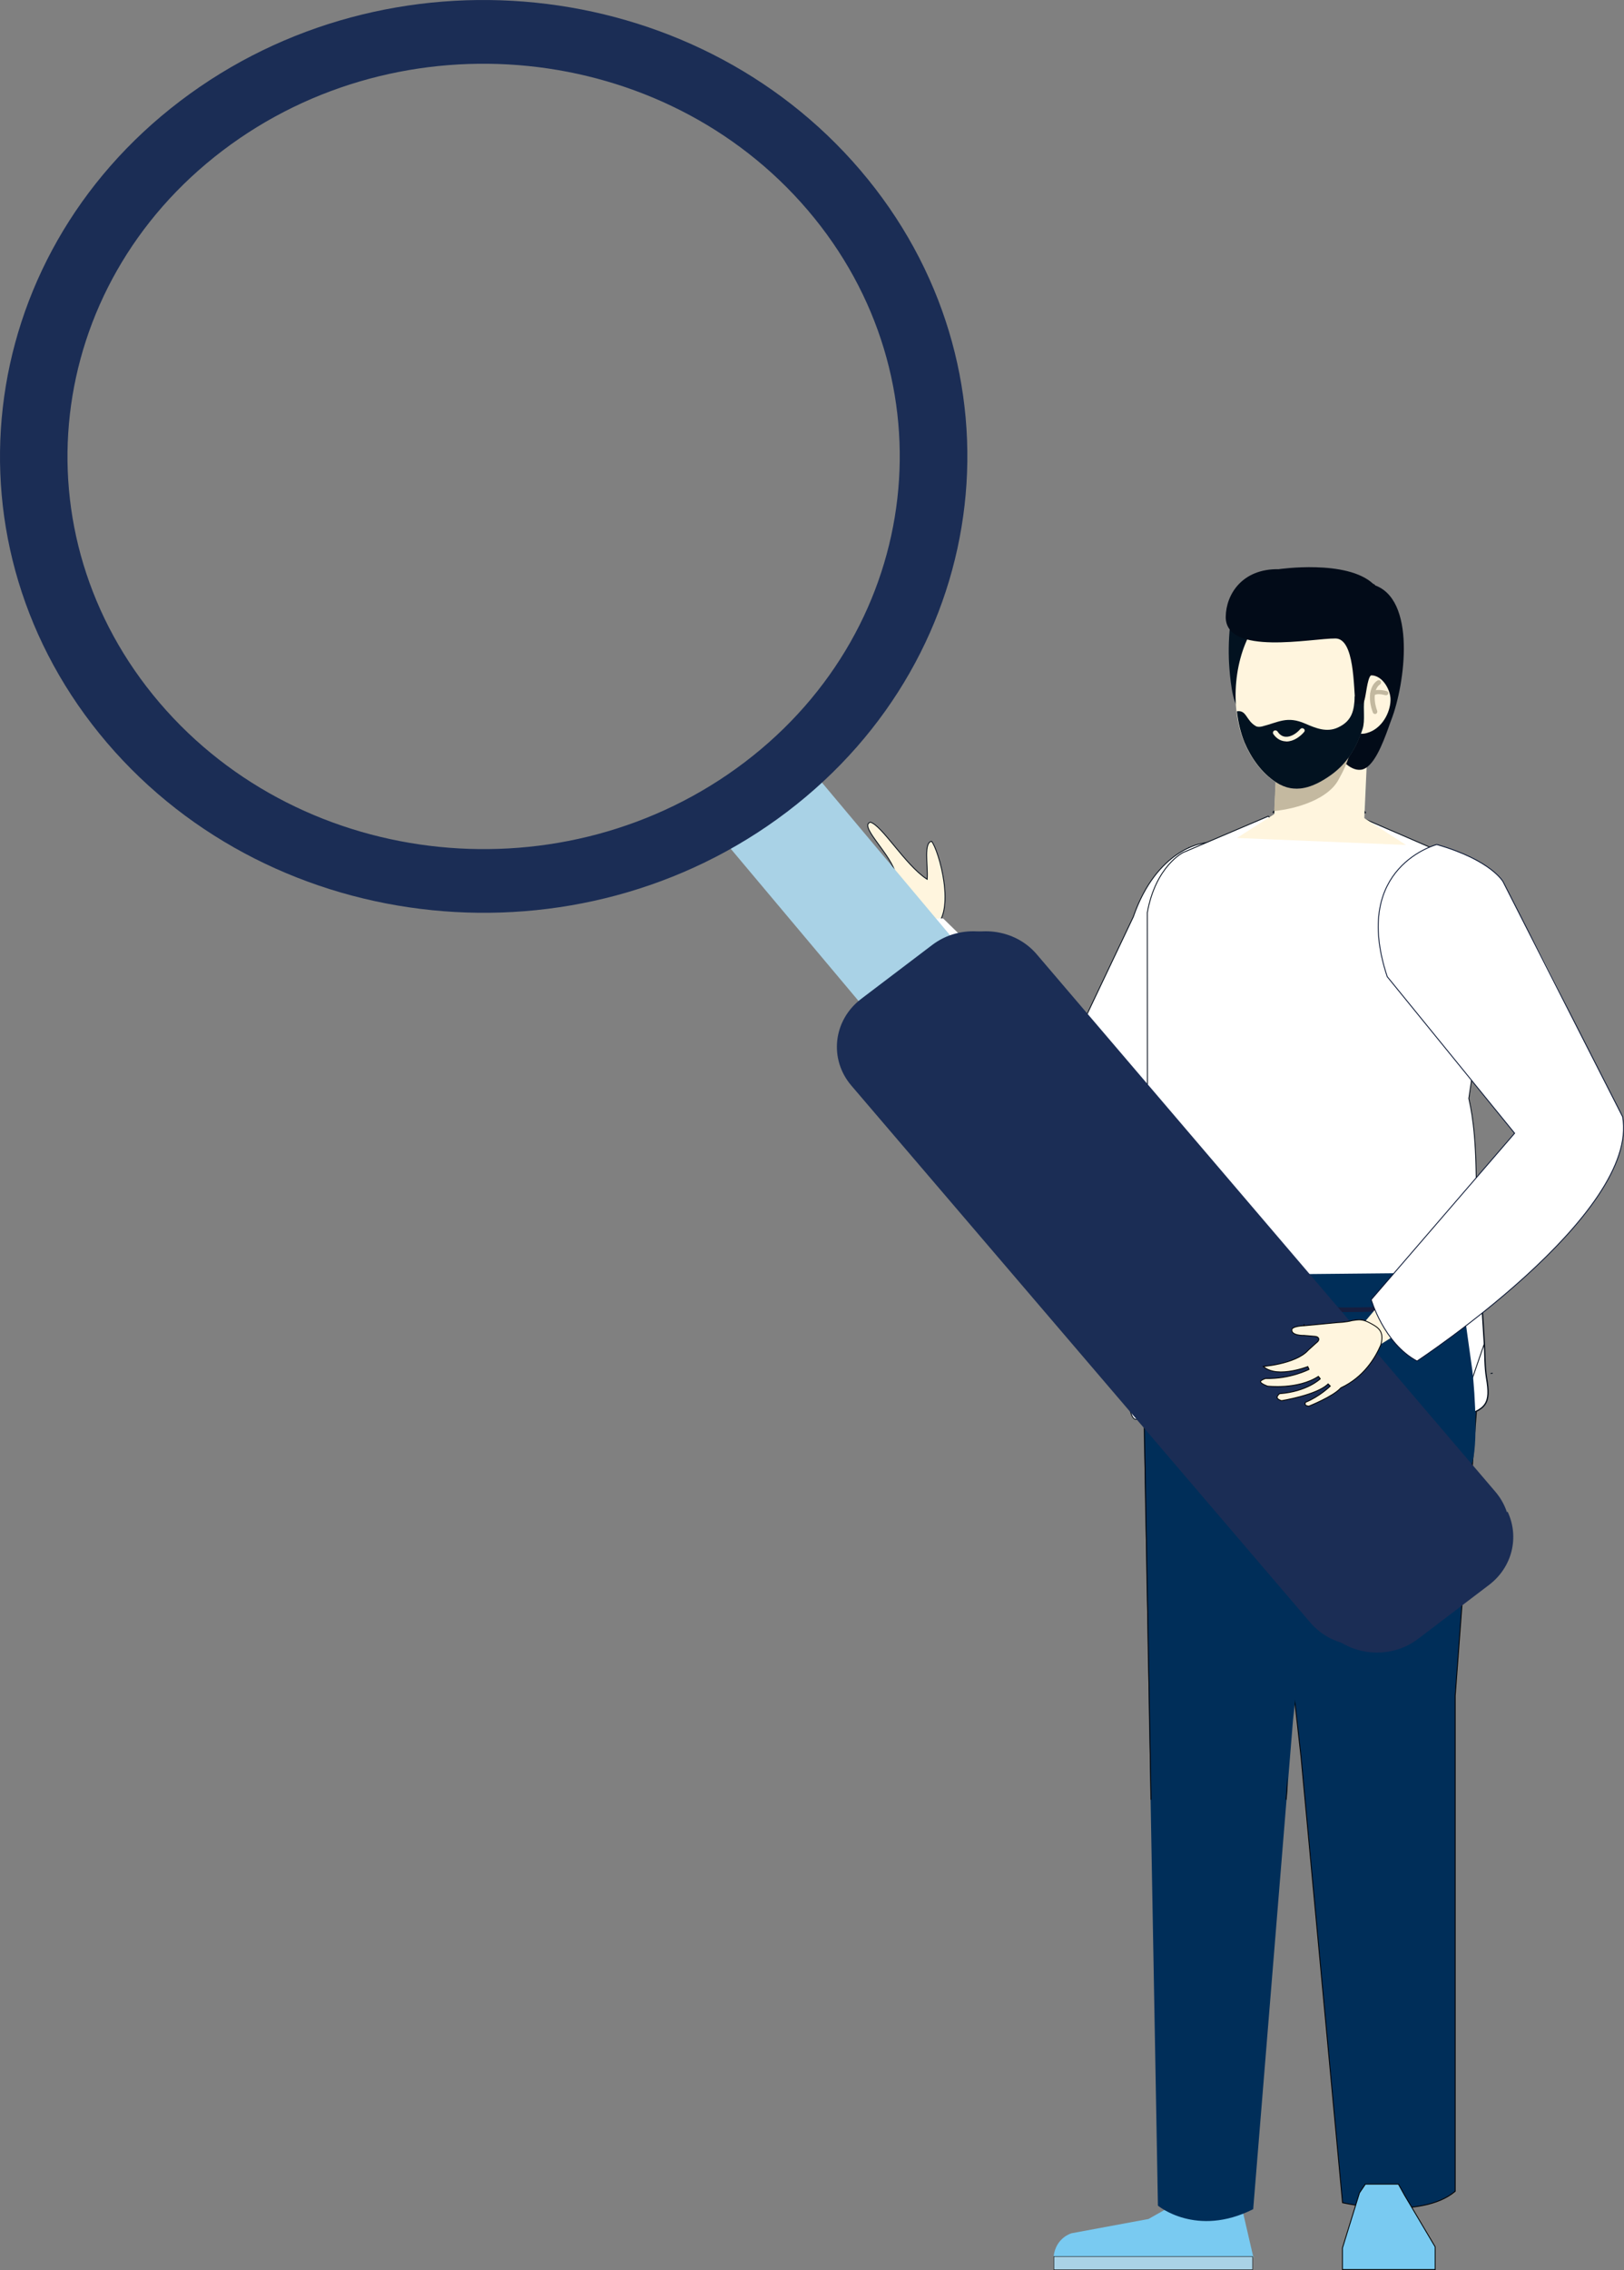 <svg width="3784" height="5287" viewBox="0 0 3784 5287" fill="none" xmlns="http://www.w3.org/2000/svg">
<rect x="0" y="0" width="3784" height="5287" fill="#808080" stroke="none"/>
<path d="M2449.89 2671.45L2449.86 2671.44L2449.83 2671.42C2439.65 2666.71 2435.3 2655.72 2435.02 2640.88C2434.73 2626.06 2438.51 2607.74 2444.24 2588.94C2455.69 2551.37 2474.79 2512.25 2484.01 2496.25L2484.01 2496.25C2551.75 2378.35 2602.27 2274.65 2642.84 2191.4C2649.76 2177.19 2656.39 2163.59 2662.76 2150.6C2684.64 2106.05 2703.53 2068.89 2720.87 2040.34C2738.24 2011.75 2753.99 1991.93 2769.56 1981.9L2769.72 1981.8L2769.83 1981.65C2770.02 1981.4 2770.4 1981.04 2771.03 1980.6C2771.65 1980.17 2772.46 1979.69 2773.46 1979.18C2775.47 1978.15 2778.16 1977 2781.45 1975.81C2788.03 1973.44 2796.91 1970.91 2807.23 1968.8C2827.86 1964.59 2854.1 1962.09 2878.89 1965.82C2903.68 1969.56 2926.9 1979.51 2941.67 2000.08C2956.44 2020.66 2962.92 2052.06 2953.79 2099.04L2953.79 2099.06L2953.78 2099.09C2953.23 2103 2951.56 2108.48 2948.84 2115.37C2946.13 2122.24 2942.4 2130.47 2937.79 2139.87C2928.56 2158.66 2915.8 2182.1 2900.53 2208.69C2870 2261.86 2829.49 2327.61 2787.32 2394.04C2703.15 2526.61 2612.4 2661.81 2581.21 2704.94C2581.16 2704.96 2581.1 2704.98 2581.03 2705C2580.7 2705.09 2580.19 2705.22 2579.51 2705.38C2578.16 2705.68 2576.1 2706.08 2573.36 2706.4C2567.88 2707.04 2559.63 2707.4 2548.64 2706.26C2526.66 2703.97 2493.68 2695.65 2449.89 2671.45Z" fill="white" stroke="black" stroke-width="2"/>
<path d="M2689.28 2564.63L2689.27 2564.75C2685.45 2622.49 2679.54 2673.62 2673.59 2724.66L2673.3 2727.11C2667.45 2777.35 2661.59 2827.6 2657.67 2884.21C2657.67 2884.22 2657.67 2884.22 2657.67 2884.22L2654.04 2883.97C2653.26 2896.2 2651.83 2913.58 2650.12 2934.39C2642.32 3029.41 2628.67 3195.71 2643.87 3266.7L2647.42 3265.95C2649.81 3277.1 2652.41 3283.89 2655.03 3287.59C2656.31 3289.39 2657.43 3290.23 2658.34 3290.61C2659.18 3290.96 2660.13 3291.03 2661.36 3290.68C2664.12 3289.89 2667.72 3287.17 2672.31 3282.22C2676.78 3277.4 2681.72 3270.98 2687.23 3263.6C2688.55 3261.83 2689.9 3260.02 2691.28 3258.16C2701.34 3244.59 2713.04 3228.81 2726.44 3215.2C2741.67 3199.74 2759.47 3186.65 2780.16 3182.77L2780.17 3182.76C2788.76 3181.18 2797.2 3179.22 2805.68 3177.25L2807.39 3176.86C2816.42 3174.76 2825.51 3172.68 2834.72 3171.13M2689.28 2564.63L2835.33 3174.7L2689.28 2564.63ZM2689.28 2564.63V2564.51L2688.92 2114.72L2689.28 2564.63ZM2834.72 3171.13L2835.33 3174.7L2834.72 3171.13ZM2834.72 3171.13L2835.33 3174.7L2834.72 3171.13ZM2834.72 3171.13C2871.05 3164.93 2901.14 3177.68 2929.6 3194.09C2936.72 3198.2 2943.78 3202.55 2950.8 3206.91L2952.32 3207.85C2958.85 3211.91 2965.35 3215.94 2971.95 3219.82C2986.14 3228.17 3000.57 3235.67 3015.91 3240.68M2835.33 3174.7C2879.78 3167.11 2914.75 3188.81 2950.41 3210.94C2970.99 3223.71 2991.8 3236.62 3014.8 3244.13M3015.91 3240.68L3014.8 3244.13L3015.91 3240.68ZM3015.91 3240.68C3037.2 3247.52 3058.71 3255.47 3080.23 3263.42C3090 3267.03 3099.77 3270.65 3109.53 3274.16C3140.87 3285.43 3172.18 3295.7 3203.32 3301.8L3203.33 3301.8C3269.68 3314.97 3346.36 3300.81 3412.11 3285.07M3015.91 3240.68C3015.92 3240.68 3015.92 3240.69 3015.93 3240.69L3014.8 3244.13M3014.8 3244.13L3412.11 3285.07L3014.8 3244.13ZM3412.11 3285.07L3412.97 3288.6L3412.12 3285.07C3412.12 3285.07 3412.12 3285.07 3412.11 3285.07ZM2769.57 1973.48L2770.99 1976.82L2771.1 1976.77L2771.15 1976.75L2771.17 1976.74C2771.17 1976.74 2771.16 1976.74 2769.57 1973.48ZM3439.6 2005.93L3440.94 2002.55C3439.61 2005.93 3439.61 2005.93 3439.6 2005.93ZM3181.7 1892.73L3179.73 1889.69L3178.29 1893.01L3180.06 1893.78C3180.61 1893.43 3181.16 1893.08 3181.7 1892.73ZM3474.42 3198.93L3478 3198.3L3474.41 3198.89C3474.42 3198.9 3474.42 3198.9 3474.42 3198.91C3474.42 3198.91 3474.42 3198.92 3474.42 3198.93ZM2967.23 1892.74C2967.4 1892.87 2967.59 1893 2967.79 1893.15L2969.72 1892.33L2968.29 1889C2966.03 1891.84 2966.03 1891.84 2966.03 1891.84L2966.04 1891.85L2966.06 1891.86L2966.13 1891.91C2966.18 1891.95 2966.26 1892.01 2966.36 1892.09C2966.56 1892.24 2966.85 1892.46 2967.23 1892.74Z" fill="white"/>
<path d="M2689.28 2564.63L2689.27 2564.75C2685.45 2622.49 2679.54 2673.62 2673.59 2724.66L2673.3 2727.11C2667.45 2777.35 2661.59 2827.6 2657.67 2884.21C2657.67 2884.22 2657.67 2884.22 2657.67 2884.22L2654.04 2883.97C2653.26 2896.2 2651.83 2913.58 2650.12 2934.39C2642.32 3029.41 2628.67 3195.71 2643.87 3266.7L2647.42 3265.95C2649.81 3277.1 2652.41 3283.89 2655.03 3287.59C2656.31 3289.39 2657.43 3290.23 2658.34 3290.61C2659.18 3290.96 2660.13 3291.03 2661.36 3290.68C2664.12 3289.89 2667.72 3287.17 2672.31 3282.22C2676.78 3277.4 2681.72 3270.98 2687.23 3263.6C2688.55 3261.83 2689.9 3260.02 2691.28 3258.16C2701.34 3244.59 2713.04 3228.81 2726.44 3215.2C2741.67 3199.74 2759.47 3186.65 2780.16 3182.77L2780.17 3182.76C2788.76 3181.18 2797.2 3179.22 2805.68 3177.25L2807.39 3176.86C2816.42 3174.76 2825.51 3172.68 2834.72 3171.13M2689.28 2564.63L2835.33 3174.7M2689.28 2564.63V2564.51L2688.92 2114.72L2689.28 2564.63ZM2834.72 3171.13L2835.33 3174.7M2834.72 3171.13C2871.05 3164.93 2901.14 3177.68 2929.6 3194.09C2936.72 3198.2 2943.78 3202.55 2950.8 3206.91L2952.32 3207.85C2958.85 3211.91 2965.35 3215.94 2971.95 3219.82C2986.14 3228.17 3000.57 3235.67 3015.91 3240.68M2835.33 3174.7C2879.78 3167.11 2914.75 3188.81 2950.41 3210.94C2970.99 3223.71 2991.8 3236.62 3014.8 3244.13M3015.91 3240.68L3014.8 3244.13M3015.91 3240.68C3037.2 3247.52 3058.71 3255.47 3080.23 3263.42C3090 3267.03 3099.77 3270.65 3109.53 3274.16C3140.87 3285.43 3172.18 3295.7 3203.32 3301.8L3203.33 3301.8C3269.68 3314.97 3346.36 3300.81 3412.11 3285.07M3015.91 3240.68C3015.92 3240.68 3015.92 3240.69 3015.93 3240.69L3014.8 3244.13M3014.8 3244.13L3412.11 3285.07M3412.11 3285.07L3412.97 3288.6L3412.12 3285.07C3412.12 3285.07 3412.12 3285.07 3412.11 3285.07ZM2769.57 1973.48L2770.99 1976.82L2771.1 1976.77L2771.15 1976.75L2771.17 1976.74C2771.17 1976.74 2771.16 1976.74 2769.57 1973.48ZM3439.6 2005.93L3440.94 2002.55C3439.61 2005.93 3439.61 2005.93 3439.6 2005.93ZM3181.7 1892.73L3179.73 1889.69L3178.29 1893.01L3180.06 1893.78C3180.61 1893.43 3181.16 1893.08 3181.7 1892.73ZM3474.42 3198.93L3478 3198.3L3474.41 3198.89C3474.42 3198.9 3474.42 3198.9 3474.42 3198.91C3474.42 3198.91 3474.42 3198.92 3474.42 3198.93ZM2967.23 1892.74C2967.4 1892.87 2967.59 1893 2967.79 1893.15L2969.72 1892.33L2968.29 1889C2966.03 1891.84 2966.03 1891.84 2966.03 1891.84L2966.04 1891.85L2966.06 1891.86L2966.13 1891.91C2966.18 1891.95 2966.26 1892.01 2966.36 1892.09C2966.56 1892.24 2966.85 1892.46 2967.23 1892.74Z" stroke="#020B18" stroke-width="2"/>
<path d="M3170.06 5131.5L3146.55 4899.5H3291.46L3272.65 5131.17L3170.06 5131.5Z" fill="#FFF5DE" stroke="black"/>
<path d="M3128.79 5130.48C3128.55 5130.43 3128.33 5130.38 3128.15 5130.34L3031.48 4092.2L3031.48 4092.19L3031.47 4092.18L2939.81 3275.71L2938.01 3143.1C2938.18 3143.05 2938.38 3142.99 2938.61 3142.92C2939.47 3142.66 2940.76 3142.28 2942.44 3141.79C2945.81 3140.81 2950.75 3139.42 2957.06 3137.74C2969.67 3134.39 2987.75 3129.93 3009.58 3125.49C3053.25 3116.6 3111.94 3107.77 3172.01 3108C3232.1 3108.24 3293.49 3117.54 3342.66 3144.83C3391.74 3172.07 3428.7 3217.27 3439.99 3289.5L3390.73 3949.59L3390.72 3949.62V3949.66V5103.69C3370.74 5120.73 3344.43 5130.96 3316.11 5136.69C3287.63 5142.46 3257.17 5143.66 3229.21 5142.7C3201.25 5141.74 3175.8 5138.61 3157.34 5135.72C3148.12 5134.27 3140.64 5132.89 3135.47 5131.87C3132.88 5131.36 3130.88 5130.93 3129.52 5130.64C3129.25 5130.58 3129.01 5130.53 3128.79 5130.48Z" fill="#002E59" stroke="black" stroke-width="2"/>
<path d="M2640.56 2135.67L2640.65 2135.49L2640.71 2135.3C2668.26 2055.92 2708.84 2013.18 2742.28 1990.27C2759.03 1978.8 2774.04 1972.26 2784.82 1968.6C2790.21 1966.77 2794.54 1965.66 2797.5 1965.01C2798.98 1964.68 2800.11 1964.47 2800.86 1964.35C2801.24 1964.28 2801.52 1964.24 2801.7 1964.21C2801.79 1964.2 2801.86 1964.19 2801.9 1964.19L2801.94 1964.18H2801.94L2802.08 1964.16L2802.23 1964.13C2865.47 1951.13 2906.44 1957.08 2932.57 1972.52C2958.58 1987.89 2970.6 2013.1 2974.97 2040.43C2979.35 2067.82 2975.95 2096.97 2971.38 2119.42C2969.11 2130.61 2966.55 2140.08 2964.57 2146.74C2963.58 2150.06 2962.73 2152.69 2962.14 2154.47C2961.84 2155.37 2961.6 2156.05 2961.44 2156.51C2961.41 2156.6 2961.38 2156.69 2961.35 2156.77L2590.96 2704.1C2548.75 2719.61 2515.2 2712.35 2492.12 2701.26C2480.45 2695.65 2471.44 2689.04 2465.35 2683.84C2462.31 2681.23 2460 2679 2458.47 2677.42C2457.74 2676.67 2457.19 2676.07 2456.81 2675.65C2447.66 2629.92 2456.44 2573.03 2467.74 2527.11C2473.41 2504.06 2479.68 2483.91 2484.53 2469.53C2486.95 2462.34 2489.02 2456.59 2490.48 2452.65C2491.21 2450.67 2491.79 2449.15 2492.19 2448.13C2492.38 2447.62 2492.54 2447.23 2492.64 2446.97L2492.75 2446.7L2640.56 2135.67Z" fill="white" stroke="#020B18" stroke-width="2"/>
<path d="M3459.02 3128.06C3459.62 3137.12 3459.91 3146.37 3460.19 3155.67C3460.75 3174.14 3461.32 3192.81 3464.46 3210.57C3473.9 3267.4 3465.92 3284.86 3399.47 3300.95L3459.02 3128.06ZM3459.02 3128.06C3454.18 3048.17 3449.21 2968.4 3444.13 2888.75L3459.02 3128.06ZM2673.62 2576.23L2673.62 2576.2L2673.62 2576.17L2673.25 2125.71C2683.03 2071.16 2704 2036.09 2722.48 2014.66C2731.73 2003.94 2740.36 1996.63 2746.67 1992C2749.83 1989.69 2752.4 1988.05 2754.18 1986.99C2755.07 1986.46 2755.76 1986.08 2756.23 1985.82C2756.46 1985.7 2756.64 1985.61 2756.76 1985.55C2756.81 1985.52 2756.86 1985.5 2756.89 1985.48L2756.9 1985.47L2954.94 1901.15C2955.11 1901.28 2955.32 1901.44 2955.58 1901.64C2956.32 1902.18 2957.41 1902.96 2958.83 1903.93C2961.68 1905.87 2965.88 1908.55 2971.28 1911.53C2982.07 1917.48 2997.67 1924.63 3016.92 1929.43C3055.36 1939 3108.3 1939.18 3166.48 1901.81L3427.03 2014.58L3427.05 2014.59L3427.06 2014.59L3427.06 2014.6L3427.07 2014.6L3427.11 2014.61C3427.15 2014.63 3427.2 2014.65 3427.27 2014.68C3427.42 2014.74 3427.63 2014.83 3427.91 2014.95C3428.47 2015.2 3429.3 2015.57 3430.34 2016.07C3432.44 2017.08 3435.41 2018.62 3438.92 2020.73C3445.95 2024.95 3455.12 2031.46 3463.69 2040.62C3480.79 2058.91 3495.53 2087.77 3486 2130.19L3485.99 2130.23L3485.98 2130.26L3422.45 2558.22L3422.42 2558.41L3422.46 2558.59C3434.42 2610.36 3437.96 2666.51 3439.32 2722.94C3439.79 2742.42 3440 2761.95 3440.21 2781.34C3440.6 2818.06 3440.99 2854.29 3443.13 2888.81L3443.13 2888.81C3448.22 2968.47 3453.18 3048.23 3458.02 3128.12L3458.02 3128.12C3458.63 3137.17 3458.91 3146.38 3459.19 3155.67C3459.33 3160.26 3459.47 3164.87 3459.65 3169.48C3460.2 3183.4 3461.11 3197.32 3463.48 3210.74C3468.2 3239.18 3468.47 3257.37 3459.6 3270.48C3450.71 3283.6 3432.48 3291.93 3399.24 3299.98C3333.52 3315.73 3256.38 3330.05 3189.45 3316.75L3189.45 3316.75C3158.12 3310.6 3126.69 3300.26 3095.34 3288.97C3085.54 3285.44 3075.75 3281.81 3065.97 3278.19C3044.49 3270.24 3023.09 3262.32 3001.87 3255.49C2986.26 3250.39 2971.65 3242.77 2957.39 3234.37C2950.78 3230.48 2944.25 3226.42 2937.74 3222.37L2936.21 3221.42C2929.19 3217.06 2922.17 3212.72 2915.1 3208.63C2886.81 3192.29 2857.42 3179.91 2822.03 3185.96C2812.92 3187.51 2803.91 3189.57 2794.88 3191.66L2793.15 3192.06C2784.69 3194.03 2776.2 3196 2767.56 3197.6L2767.56 3197.6C2747.66 3201.34 2730.32 3214 2715.26 3229.33C2702.01 3242.81 2690.43 3258.44 2680.36 3272.04C2678.98 3273.9 2677.63 3275.73 2676.31 3277.5C2670.8 3284.89 2665.79 3291.41 2661.22 3296.36C2656.61 3301.34 2652.58 3304.56 2649.07 3305.56C2647.35 3306.05 2645.78 3306.01 2644.31 3305.39C2642.82 3304.77 2641.33 3303.52 2639.87 3301.46C2636.93 3297.31 2634.24 3290.06 2631.84 3278.83L2630.87 3279.04L2631.84 3278.83C2622.62 3235.68 2624.06 3157.07 2628.37 3080.61C2631.13 3031.63 2635.06 2983.67 2638.11 2946.54C2639.81 2925.71 2641.24 2908.28 2642.03 2896C2645.96 2839.27 2651.82 2788.91 2657.67 2738.64L2657.95 2736.17C2663.9 2685.07 2669.8 2633.95 2673.62 2576.23Z" fill="white" stroke="#020B18" stroke-width="2"/>
<path d="M3189 1682.56L2979.19 1674L2968 1921.1L3177.81 1930L3189 1682.56Z" fill="#FFF5DE"/>
<path d="M2882 1951.71L2974.07 1893L3172.33 1901.14L3276 1968L2882 1951.71Z" fill="#FFF5DE"/>
<path d="M2473.98 2687.99C2278.03 2584.2 2283.83 2447.19 2127 2174.2L2169.38 2142C2212.48 2177.62 2506.58 2516.38 2568.88 2521.18C2568.88 2521.18 2627.91 2689.7 2473.98 2687.99Z" fill="#FFF5DE"/>
<path d="M3331.75 3424C3210.08 3424 3102.94 3347.92 3069.16 3236.04C3068.43 3232.94 3070.25 3230.18 3073.16 3229.15C3076.42 3228.46 3079.33 3230.18 3080.42 3232.94C3113.11 3342.76 3220.61 3416.77 3340.83 3412.98C3344.09 3412.64 3346.64 3415.05 3347 3418.15C3347 3421.25 3344.46 3423.66 3341.19 3423.66C3338.04 3423.89 3334.89 3424 3331.75 3424Z" fill="#161E3F"/>
<path d="M2767.94 5219.45L2751.54 4988.51L2894.44 4989.87L2869.12 5220.5L2767.94 5219.45Z" fill="#FFF5DE" stroke="black"/>
<mask id="path-13-inside-1_12_2" fill="white">
<path d="M2921 5255.54H2455C2460.08 5211.35 2496.74 5201.44 2496.74 5201.44L2676.02 5168.21L2780.91 5109L2820.47 5126.78C2820.47 5126.78 2828.45 5125.44 2820.47 5143.9C2820.47 5143.9 2870.55 5153.52 2894.14 5143.9L2921 5260"/>
</mask>
<path d="M2921 5255.54H2455C2460.08 5211.35 2496.74 5201.44 2496.74 5201.44L2676.02 5168.21L2780.91 5109L2820.47 5126.78C2820.47 5126.78 2828.45 5125.44 2820.47 5143.9C2820.47 5143.9 2870.55 5153.52 2894.14 5143.9L2921 5260" fill="#79CAF1"/>
<path d="M2455 5255.54L2453.01 5255.31L2452.76 5257.54H2455V5255.54ZM2496.74 5201.44L2496.37 5199.48L2496.29 5199.49L2496.22 5199.51L2496.74 5201.44ZM2676.02 5168.21L2676.39 5170.18L2676.72 5170.12L2677.01 5169.95L2676.02 5168.21ZM2780.91 5109L2781.73 5107.18L2780.81 5106.76L2779.93 5107.26L2780.91 5109ZM2820.47 5126.78L2819.65 5128.6L2820.2 5128.85L2820.8 5128.75L2820.47 5126.78ZM2820.47 5143.9L2818.63 5143.11L2817.64 5145.4L2820.09 5145.87L2820.47 5143.9ZM2894.14 5143.9L2896.09 5143.45L2895.56 5141.16L2893.39 5142.05L2894.14 5143.9ZM2921 5253.54H2455V5257.54H2921V5253.54ZM2456.99 5255.77C2459.46 5234.26 2469.58 5221.19 2479.04 5213.47C2483.78 5209.6 2488.37 5207.06 2491.77 5205.5C2493.46 5204.72 2494.86 5204.18 2495.82 5203.84C2496.3 5203.67 2496.67 5203.55 2496.91 5203.48C2497.04 5203.44 2497.13 5203.41 2497.19 5203.39C2497.22 5203.39 2497.24 5203.38 2497.25 5203.38C2497.25 5203.37 2497.26 5203.37 2497.26 5203.37C2497.26 5203.37 2497.26 5203.37 2497.26 5203.37C2497.26 5203.37 2497.26 5203.37 2497.26 5203.37C2497.26 5203.37 2497.26 5203.37 2496.74 5201.44C2496.22 5199.51 2496.21 5199.51 2496.21 5199.51C2496.21 5199.51 2496.21 5199.51 2496.21 5199.51C2496.21 5199.51 2496.2 5199.52 2496.2 5199.52C2496.19 5199.52 2496.18 5199.52 2496.17 5199.52C2496.15 5199.53 2496.12 5199.54 2496.08 5199.55C2496 5199.57 2495.88 5199.61 2495.73 5199.65C2495.44 5199.74 2495.02 5199.88 2494.49 5200.07C2493.42 5200.44 2491.91 5201.03 2490.09 5201.86C2486.46 5203.54 2481.56 5206.24 2476.51 5210.37C2466.37 5218.65 2455.62 5232.62 2453.01 5255.31L2456.99 5255.77ZM2497.1 5203.41L2676.39 5170.18L2675.66 5166.24L2496.37 5199.48L2497.1 5203.41ZM2677.01 5169.95L2781.89 5110.74L2779.93 5107.26L2675.04 5166.47L2677.01 5169.95ZM2780.09 5110.82L2819.65 5128.6L2821.29 5124.95L2781.73 5107.18L2780.09 5110.82ZM2820.47 5126.78C2820.8 5128.75 2820.8 5128.75 2820.8 5128.75C2820.8 5128.75 2820.79 5128.75 2820.79 5128.75C2820.79 5128.75 2820.79 5128.75 2820.79 5128.75C2820.78 5128.75 2820.78 5128.75 2820.77 5128.75C2820.77 5128.75 2820.76 5128.76 2820.76 5128.76C2820.75 5128.76 2820.74 5128.76 2820.74 5128.76C2820.75 5128.76 2820.77 5128.76 2820.8 5128.76C2820.87 5128.76 2820.98 5128.76 2821.09 5128.79C2821.26 5128.84 2821.48 5128.93 2821.68 5129.32C2821.92 5129.79 2822.2 5130.88 2821.86 5133.14C2821.52 5135.37 2820.59 5138.58 2818.63 5143.11L2822.3 5144.7C2824.34 5139.99 2825.41 5136.44 2825.81 5133.74C2826.22 5131.05 2826.01 5129.01 2825.25 5127.51C2824.45 5125.93 2823.17 5125.2 2822.1 5124.92C2821.58 5124.79 2821.12 5124.75 2820.79 5124.76C2820.62 5124.76 2820.48 5124.77 2820.37 5124.78C2820.31 5124.78 2820.27 5124.79 2820.23 5124.79C2820.21 5124.79 2820.19 5124.8 2820.18 5124.8C2820.17 5124.8 2820.16 5124.8 2820.16 5124.8C2820.15 5124.8 2820.15 5124.8 2820.15 5124.8C2820.14 5124.8 2820.14 5124.8 2820.14 5124.8C2820.14 5124.8 2820.14 5124.8 2820.47 5126.78ZM2820.47 5143.9C2820.09 5145.87 2820.09 5145.87 2820.09 5145.87C2820.09 5145.87 2820.09 5145.87 2820.1 5145.87C2820.1 5145.87 2820.1 5145.87 2820.1 5145.87C2820.11 5145.87 2820.12 5145.87 2820.13 5145.87C2820.16 5145.88 2820.2 5145.89 2820.24 5145.9C2820.34 5145.91 2820.49 5145.94 2820.68 5145.98C2821.06 5146.04 2821.61 5146.14 2822.33 5146.27C2823.76 5146.51 2825.82 5146.85 2828.37 5147.23C2833.47 5147.99 2840.51 5148.9 2848.3 5149.5C2856.09 5150.11 2864.66 5150.41 2872.79 5149.95C2880.9 5149.5 2888.7 5148.28 2894.9 5145.75L2893.39 5142.05C2887.79 5144.33 2880.49 5145.52 2872.57 5145.96C2864.67 5146.41 2856.3 5146.11 2848.61 5145.51C2840.94 5144.92 2833.99 5144.02 2828.96 5143.28C2826.44 5142.9 2824.41 5142.57 2823.01 5142.33C2822.31 5142.2 2821.76 5142.11 2821.4 5142.04C2821.21 5142.01 2821.07 5141.98 2820.98 5141.96C2820.94 5141.95 2820.9 5141.95 2820.88 5141.94C2820.87 5141.94 2820.86 5141.94 2820.85 5141.94C2820.85 5141.94 2820.85 5141.94 2820.85 5141.94C2820.85 5141.94 2820.85 5141.94 2820.85 5141.94C2820.85 5141.94 2820.85 5141.94 2820.47 5143.9ZM2892.19 5144.35L2919.05 5260.45L2922.95 5259.55L2896.09 5143.45L2892.19 5144.35Z" fill="black" mask="url(#path-13-inside-1_12_2)"/>
<path d="M2918.5 5286.5H2455.5V5255.5H2918.5V5286.5Z" fill="#A9D2E6" stroke="black"/>
<path d="M3272.9 5113.23L3272.91 5113.24L3272.92 5113.26L3344 5233.09V5286H3128V5235.69L3167.68 5107.37L3181.4 5087H3258.37L3272.9 5113.23Z" fill="#79CAF1" stroke="black" stroke-width="2"/>
<path d="M3430.72 3406C3446.29 3348.61 3432.53 3197.64 3429.28 3182.27L3398.87 2964L2684.37 2970.83L2667 3243.75L2676.05 3406H3430.72Z" fill="#002E59"/>
<path d="M2907.63 3058C2866.6 3058 2813.22 3056.63 2722.45 3051.46C2719.54 3051.46 2717 3048.71 2717 3045.96C2717.36 3042.86 2719.9 3040.45 2723.17 3040.8C2874.95 3049.05 2922.16 3047.68 2982.07 3045.96C2999.14 3045.27 3016.93 3044.58 3038.35 3044.24C3049.97 3044.24 3064.86 3044.24 3082.65 3044.58C3147.65 3045.62 3255.86 3046.99 3372.42 3030.13C3375.69 3029.44 3378.59 3031.51 3378.95 3034.61C3379.32 3037.36 3377.5 3040.11 3374.23 3040.8C3256.95 3057.66 3147.65 3056.28 3082.65 3055.59C3064.86 3055.25 3049.97 3054.9 3038.72 3055.25C3017.29 3055.59 2999.5 3056.28 2982.44 3056.63C2958.11 3057.31 2935.96 3058 2907.63 3058Z" fill="#161E3F"/>
<mask id="path-19-inside-2_12_2" fill="white">
<path d="M2664 3255.02L2698.04 5137.15C2698.04 5137.15 2787.48 5212.04 2920.01 5145.34L3012.71 4006.97L3096 3241L2665.09 3264.94"/>
</mask>
<path d="M2664 3255.02L2698.04 5137.15C2698.04 5137.15 2787.48 5212.04 2920.01 5145.34L3012.71 4006.97L3096 3241L2665.09 3264.94" fill="#002E59"/>
<path d="M2698.04 5137.15L2696.04 5137.18L2696.06 5138.1L2696.75 5138.68L2698.04 5137.15ZM2920.01 5145.34L2920.91 5147.12L2921.92 5146.62L2922.01 5145.5L2920.01 5145.34ZM3012.71 4006.97L3010.73 4006.75L3010.72 4006.78L3010.72 4006.8L3012.71 4006.97ZM3096 3241L3097.99 3241.22L3098.24 3238.87L3095.89 3239L3096 3241ZM2662 3255.06L2696.04 5137.18L2700.04 5137.11L2666 3254.98L2662 3255.06ZM2698.04 5137.15C2696.75 5138.68 2696.76 5138.68 2696.76 5138.68C2696.76 5138.68 2696.76 5138.69 2696.76 5138.69C2696.77 5138.69 2696.77 5138.69 2696.78 5138.7C2696.79 5138.71 2696.81 5138.73 2696.83 5138.75C2696.88 5138.79 2696.95 5138.84 2697.04 5138.92C2697.23 5139.06 2697.5 5139.28 2697.85 5139.55C2698.56 5140.1 2699.61 5140.89 2700.98 5141.87C2703.74 5143.82 2707.8 5146.52 2713.09 5149.54C2723.67 5155.59 2739.15 5162.94 2758.81 5168.19C2798.17 5178.69 2854.17 5180.72 2920.91 5147.12L2919.11 5143.55C2853.32 5176.66 2798.34 5174.6 2759.84 5164.32C2740.57 5159.18 2725.41 5151.98 2715.08 5146.07C2709.91 5143.12 2705.95 5140.49 2703.3 5138.6C2701.97 5137.66 2700.97 5136.91 2700.3 5136.39C2699.97 5136.13 2699.72 5135.93 2699.55 5135.8C2699.47 5135.74 2699.41 5135.69 2699.37 5135.66C2699.35 5135.64 2699.34 5135.63 2699.33 5135.62C2699.33 5135.62 2699.32 5135.62 2699.32 5135.61C2699.32 5135.61 2699.32 5135.61 2699.32 5135.61C2699.32 5135.61 2699.32 5135.61 2698.04 5137.15ZM2922.01 5145.5L3014.71 4007.13L3010.72 4006.8L2918.02 5145.17L2922.01 5145.5ZM3014.7 4007.18L3097.99 3241.22L3094.01 3240.78L3010.73 4006.75L3014.7 4007.18ZM3095.89 3239L2664.98 3262.94L2665.2 3266.93L3096.11 3243L3095.89 3239Z" fill="black" mask="url(#path-19-inside-2_12_2)"/>
<path d="M3234.94 1695.67C3237.48 1688.15 3240.01 1681.31 3241.82 1676.53C3273.7 1594.15 3301.58 1392.13 3199.08 1361.71C3076.3 1325.14 3090.06 1511.77 3085.72 1563.73C3081.01 1624.23 3079.2 1688.83 3108.17 1744.21C3119.4 1764.71 3145.12 1796.16 3171.19 1792.74C3200.17 1789.32 3221.9 1731.56 3234.94 1695.67Z" fill="#020B18"/>
<path d="M3239.96 1630.78C3239.24 1660.74 3220.06 1694.15 3191.12 1705.17C3152.04 1720.67 3138.66 1686.23 3140.1 1653.51C3141.55 1626.99 3155.66 1581.87 3187.86 1573.95C3217.89 1566.37 3241.05 1605.98 3239.96 1630.78Z" fill="#FFF5DE"/>
<path d="M3118.41 1816.76C3141.56 1776.02 3156.03 1733.91 3154.94 1681.19L2978.77 1674L2969 1889C3024.71 1883.18 3094.17 1860.58 3118.41 1816.76Z" fill="#C4B9A0"/>
<path d="M2941.92 1466.7C2889.97 1489.6 2900.43 1537.44 2893.94 1584.27C2891.05 1603.75 2884.19 1622.54 2880.59 1641C2868.68 1621.18 2863.99 1556.58 2863.27 1534.03C2858.94 1393.91 2908.73 1309.49 2871.57 1435.6C2862.91 1464.99 2954.55 1376.47 2985.57 1368.95C3029.95 1358.02 3016.24 1394.59 3003.61 1438.67L2941.92 1466.7Z" fill="#021220"/>
<path d="M3174.48 1697.24C3160.32 1741.42 3138.53 1778.74 3098.22 1806.81C3058.27 1834.55 3016.15 1850.3 2972.94 1822.22C2938.44 1799.62 2914.47 1764.7 2899.22 1729.09C2864.72 1646.23 2874.89 1527.41 2925.73 1454.48C2981.65 1374.7 3104.39 1381.55 3158.86 1461.67C3203.17 1526.73 3197.36 1625.68 3174.48 1697.24Z" fill="#FFF5DE"/>
<path d="M3156.49 1622.15C3155.4 1653.61 3151.04 1678.92 3117.64 1694.32C3091.5 1706.63 3065.72 1696.03 3041.39 1685.42C2998.91 1666.95 2979.67 1682 2940.82 1691.92C2936.46 1692.95 2930.29 1693.63 2926.3 1691.24C2903.06 1678.24 2904.87 1652.93 2882 1656.69C2884.9 1682.35 2890.71 1706.97 2899.79 1729.2C2915.04 1764.78 2939 1799.66 2973.5 1822.24C3016.7 1850.28 3058.82 1834.55 3098.76 1806.85C3139.06 1778.8 3160.85 1741.52 3175.01 1697.39C3181.18 1677.56 3175.73 1651.91 3179 1629.33C3177.55 1622.15 3170.65 1607.78 3156.49 1622.15Z" fill="#021220"/>
<path d="M3204.04 1663C3201.6 1663 3199.51 1661.64 3198.81 1659.27C3186.61 1627.7 3191.15 1596.47 3209.62 1584.93C3212.06 1583.23 3215.55 1583.91 3217.29 1586.62C3218.68 1589 3217.99 1592.39 3215.55 1594.09C3201.95 1602.58 3199.16 1629.39 3208.92 1655.53C3209.97 1658.25 3208.57 1661.64 3205.79 1662.66C3205.32 1662.88 3204.74 1663 3204.04 1663Z" fill="#C3B9A0"/>
<path d="M3198.73 1620C3197.25 1620 3195.41 1619.37 3194.31 1618.11C3192.1 1615.92 3192.84 1612.77 3195.41 1611.2C3204.62 1605.23 3219.72 1606.49 3231.13 1609.63C3234.08 1610.57 3235.55 1613.4 3234.81 1615.92C3233.71 1618.43 3230.39 1620 3227.45 1619.06C3218.61 1616.54 3207.56 1615.6 3202.41 1619.06C3201.18 1619.68 3199.95 1620 3198.73 1620Z" fill="#C3B9A0"/>
<path d="M3199.9 1360.1C3211.49 1360.44 3200.63 1399.32 3210.76 1405.87C3233.93 1420.32 3211.49 1437.52 3217.64 1460.92C3225.24 1490.18 3230.67 1519.77 3234.66 1549.71C3236.1 1561.41 3234.66 1577.93 3239 1588.94C3233.93 1576.21 3213.3 1553.84 3193.75 1573.45C3185.79 1581.71 3182.89 1619.91 3179.27 1630.24C3174.56 1644 3170.94 1638.84 3158.27 1639.87C3153.57 1600.64 3156.46 1487.77 3111.94 1487.08C3057.64 1486.39 2855.28 1528.72 2856 1436.49C2856.73 1384.53 2894.01 1324.31 2979.44 1325.68C2979.44 1325.68 3138.36 1302.28 3199.9 1360.1Z" fill="#020B18"/>
<path d="M2997.37 1727C2996.64 1727 2995.91 1726.88 2995.18 1726.65C2987.52 1726.31 2975.86 1722.86 2966.74 1709.42C2965.28 1707.01 2966.01 1703.56 2968.57 1701.84C2971.12 1700.46 2974.76 1701.15 2976.59 1703.56C2981.69 1711.49 2988.25 1715.62 2995.91 1715.97C3006.85 1716.66 3019.97 1709.42 3029.81 1698.05C3032 1695.64 3035.28 1695.29 3037.83 1697.36C3040.39 1699.08 3040.75 1702.53 3038.56 1704.94C3029.45 1715.62 3014.14 1727 2997.37 1727Z" fill="#FFF5DE"/>
<path d="M1981.05 2069.37L1981.13 2069.28L1981.19 2069.17C1981.33 2068.91 1981.53 2068.72 1981.82 2068.58L1981.95 2068.52L1982.06 2068.43C1984.44 2066.34 1988.13 2066.03 1992.16 2066.58C1995.79 2067.07 1999.42 2068.22 2002.12 2069.07C2002.39 2069.15 2002.65 2069.24 2002.9 2069.31L2002.91 2069.32C2008.87 2071.14 2014.87 2074.07 2021.04 2077.07C2022.85 2077.96 2024.68 2078.85 2026.53 2079.72C2034.58 2083.53 2042.9 2086.93 2051.47 2087.46L2054.68 2087.66L2052.14 2085.67C2049.07 2083.28 2045.04 2080.21 2040.35 2076.64C2026.94 2066.43 2008.14 2052.14 1991.13 2037.76C1979.65 2028.06 1969.02 2018.35 1961.42 2009.87C1957.62 2005.62 1954.61 2001.72 1952.63 1998.3C1950.72 1995 1949.86 1992.3 1950.02 1990.24C1950.04 1990.21 1950.07 1990.18 1950.1 1990.15C1950.29 1989.95 1950.58 1989.67 1950.96 1989.34C1951.73 1988.69 1952.86 1987.89 1954.31 1987.28C1957.17 1986.07 1961.38 1985.55 1966.73 1988.63L1966.73 1988.64C1976.3 1994.07 1988.61 2002.91 2003.79 2013.97C2005.22 2015.01 2006.67 2016.07 2008.14 2017.15C2022.37 2027.52 2038.93 2039.6 2057.87 2052.46L2059.06 2050.85C2042.78 2037.59 2015.3 2009.72 1994.44 1983.85C1984.01 1970.91 1975.27 1958.53 1970.42 1948.75C1967.98 1943.85 1966.57 1939.69 1966.35 1936.5C1966.24 1934.91 1966.43 1933.62 1966.89 1932.6C1967.34 1931.6 1968.06 1930.82 1969.14 1930.26L1969.27 1930.19L1969.38 1930.08C1970.16 1929.32 1971.35 1928.97 1973.18 1929.29C1975.03 1929.6 1977.39 1930.58 1980.3 1932.26C1986.11 1935.62 1993.8 1941.65 2003.4 1950.18C2022.58 1967.23 2049.17 1994.09 2083.15 2029.1L2084.81 2028.06C2080.5 2016.16 2072.97 2003.53 2064.61 1991.19C2059.22 1983.22 2053.44 1975.32 2047.95 1967.81C2044.95 1963.71 2042.03 1959.72 2039.31 1955.9C2031.55 1945.01 2025.36 1935.49 2022.94 1928.25C2021.72 1924.62 2021.51 1921.74 2022.34 1919.6C2023.12 1917.57 2024.91 1915.98 2028.26 1915.04C2031.51 1916.01 2035.19 1918.17 2039.27 1921.36C2043.44 1924.63 2047.97 1928.93 2052.8 1934C2062.17 1943.84 2072.62 1956.5 2083.76 1970.01C2084.1 1970.42 2084.44 1970.83 2084.78 1971.24C2107.77 1999.12 2133.67 2030.33 2158.9 2047L2160.32 2047.94L2160.45 2046.23C2161 2038.48 2160.67 2029.25 2160.22 2019.77C2160.14 2018.04 2160.05 2016.31 2159.96 2014.58C2159.57 2006.76 2159.18 1998.91 2159.18 1991.65C2159.18 1982.76 2159.77 1974.88 2161.63 1969.1C2163.41 1963.55 2166.26 1960.18 2170.66 1959.46C2172.63 1961.9 2174.99 1966.13 2177.53 1971.82C2180.21 1977.82 2183.06 1985.38 2185.83 1994.01C2191.36 2011.27 2196.57 2032.81 2199.52 2054.79C2202.46 2076.78 2203.13 2099.18 2199.63 2118.18C2196.12 2137.2 2188.47 2152.67 2174.91 2161.08L2174.91 2161.08C2165.53 2166.93 2152.03 2167.24 2136.2 2163.72C2120.41 2160.21 2102.52 2152.95 2084.54 2143.96C2048.6 2125.99 2012.51 2101.19 1992.55 2086.01C1991.8 2085.41 1990.92 2084.75 1989.99 2084.05C1987.62 2082.27 1984.87 2080.21 1982.76 2077.96C1981.31 2076.41 1980.29 2074.88 1979.93 2073.45C1979.59 2072.09 1979.82 2070.75 1981.05 2069.37Z" fill="#FFF5DE" stroke="#020B18" stroke-width="2"/>
<path d="M2098 2203.66C2098 2203.66 2131 2134.44 2197.73 2139.24L2511.41 2445.59C2511.41 2445.59 2679.68 2610.08 2593.37 2707.05C2593.37 2707.05 2425.11 2827.68 2186.12 2383.57L2098 2203.66Z" fill="#FEFEFE"/>
<path d="M2229 2196.55L2020.35 2355L1690 1961.79L1898.65 1803L2229 2196.55Z" fill="#A9D2E6"/>
<path fill-rule="evenodd" clip-rule="evenodd" d="M2004.56 396.309C2395.17 853.702 2318.65 1522.86 1833.74 1890.97C1348.83 2259.07 639.42 2186.89 249.171 1729.84C-141.076 1272.44 -64.55 603.283 419.996 235.177C904.904 -133.27 1614.31 -60.744 2004.56 396.309ZM1881.97 489.363C1546.13 95.94 935.732 34.019 518.646 350.809C101.559 667.598 35.914 1243.36 371.759 1636.78C707.604 2030.2 1318 2092.12 1735.09 1775.33C2152.17 1458.55 2217.82 882.782 1881.97 489.363Z" fill="#1B2D55"/>
<path d="M2229 2184.01L3484.42 3655C3528.28 3603.29 3530.1 3528.31 3484.42 3474.55L2415.7 2222.71C2370.02 2168.95 2291.72 2154.56 2229 2184.01Z" fill="#1B2D55"/>
<path d="M3370.6 3628.98C3304.96 3678.97 3208.86 3669.03 3156.27 3607.07L2087.16 2355.49C2078.82 2345.57 2071.93 2334.95 2066.85 2324L2043.64 2341.46C1978.36 2391.1 1967.84 2481.82 2020.79 2543.78L3089.54 3795.37C3142.49 3857.33 3238.6 3866.91 3303.88 3817.28L3469.25 3691.63C3524.37 3649.86 3540.33 3579.34 3512.77 3520.8L3370.6 3628.98Z" fill="#1B2D55"/>
<path d="M3675.63 2703.17C3634.14 2725.41 3556.25 2610.43 3538.41 2577.92C3383 2299.71 3268.71 2185.76 3268.35 2113.55C3262.52 2099.52 3330.22 1900.02 3476.54 2034.16C3528.59 2076.94 3737.87 2521.46 3779 2617.96C3779 2617.96 3767.72 2661.42 3675.63 2703.17Z" fill="#FFF5DE"/>
<path d="M3751 2645.95C3657.89 2838.59 3467.31 2975.9 3193.04 3146L3155 3108.77C3189.06 3065.39 3567.67 2629.56 3567.31 2570.46C3567.31 2570.46 3739.77 2501.47 3751 2645.95Z" fill="#FFF5DE"/>
<path d="M3502.3 2053.8L3502.32 2053.85L3780.71 2600.84C3790.83 2656.83 3766.66 2720.3 3723.74 2784.53C3680.75 2848.83 3619.39 2913.23 3556.56 2970.57C3493.75 3027.89 3429.6 3078.05 3381.14 3113.89C3356.91 3131.81 3336.61 3146.13 3322.38 3155.98C3315.26 3160.9 3309.66 3164.71 3305.84 3167.28C3304.1 3168.44 3302.74 3169.35 3301.77 3170C3263.23 3149.44 3236.51 3113.78 3219.3 3082.77C3210.58 3067.04 3204.35 3052.6 3200.31 3042.1C3198.29 3036.85 3196.82 3032.59 3195.85 3029.65C3195.5 3028.58 3195.22 3027.69 3195 3026.99L3527.15 2641.71L3529.13 2639.41L3527.21 2637.06L3232.29 2274.72C3189.58 2145.68 3219.11 2068.94 3258.57 2024.42C3278.44 2002.01 3300.99 1987.56 3318.6 1978.73C3327.39 1974.31 3334.93 1971.3 3340.26 1969.41C3342.92 1968.46 3345.03 1967.79 3346.46 1967.36C3346.95 1967.21 3347.35 1967.09 3347.68 1967C3411.68 1985.31 3450.44 2007.22 3473.13 2024.43C3484.54 2033.08 3491.9 2040.55 3496.37 2045.81C3498.61 2048.43 3500.13 2050.5 3501.08 2051.89C3501.55 2052.58 3501.88 2053.1 3502.08 2053.44C3502.18 2053.61 3502.26 2053.73 3502.3 2053.8Z" fill="white" stroke="#04112F" stroke-width="2"/>
<path d="M3456.37 3473.43C3508.99 3535.35 3498.83 3626 3433.15 3675.6L3267.67 3801.17C3202.35 3851.08 3106.19 3841.19 3053.21 3779.27L1983.81 2528.57C1930.83 2466.65 1941.35 2376 2006.67 2326.4L2172.15 2200.85C2237.83 2150.9 2333.63 2160.82 2386.61 2222.74L3456.37 3473.43Z" fill="#1B2D55"/>
<path d="M3124.91 3232.06L3124.25 3232.37L3123.77 3232.91C3119.39 3237.74 3112.61 3242.84 3104.69 3247.82C3096.81 3252.77 3088 3257.48 3079.73 3261.56C3071.47 3265.64 3063.78 3269.08 3058.16 3271.5C3055.35 3272.7 3053.06 3273.66 3051.48 3274.31C3050.75 3274.6 3050.18 3274.83 3049.77 3275C3045.77 3274.7 3043.64 3273.78 3042.53 3272.95C3041.48 3272.15 3041.1 3271.25 3041.01 3270.25C3040.9 3269.12 3041.16 3267.86 3041.55 3266.75C3041.62 3266.53 3041.7 3266.33 3041.78 3266.14C3058.12 3259.53 3072.41 3250.24 3082.65 3242.57C3087.92 3238.63 3092.15 3235.09 3095.07 3232.54C3095.78 3231.91 3096.42 3231.34 3096.97 3230.84C3097.92 3230.02 3098.83 3229.18 3099.68 3228.32L3094.63 3223.27C3094.56 3223.2 3094.56 3223.2 3094.56 3223.2L3094.55 3223.21L3094.51 3223.26L3094.31 3223.45C3094.13 3223.62 3093.85 3223.88 3093.49 3224.22C3093.13 3224.55 3092.68 3224.97 3092.15 3225.45C3085.94 3230.83 3077.11 3235.74 3066.92 3240.12C3055.41 3245.07 3042.47 3249.21 3030.28 3252.53C3018.11 3255.85 3006.76 3258.33 2998.45 3259.99C2994.29 3260.82 2990.9 3261.44 2988.55 3261.85C2987.38 3262.06 2986.47 3262.21 2985.85 3262.31C2985.83 3262.32 2985.81 3262.32 2985.79 3262.33C2980.06 3260.37 2977.52 3258.29 2976.49 3256.75C2975.57 3255.38 2975.56 3254.02 2976.21 3252.42C2976.92 3250.67 2978.32 3248.94 2979.73 3247.54C2980.38 3246.91 2980.97 3246.39 2981.42 3246.02C3013.27 3243.65 3036.84 3235.16 3052.55 3227.16C3060.48 3223.12 3066.41 3219.21 3070.37 3216.28C3072.35 3214.81 3073.85 3213.6 3074.85 3212.73C3075.36 3212.3 3075.74 3211.96 3076.01 3211.71C3076.14 3211.59 3076.24 3211.5 3076.31 3211.43L3076.4 3211.34L3076.43 3211.32L3076.44 3211.31H3076.44C3076.44 3211.3 3076.44 3211.3 3073.91 3208.72L3076.44 3211.3L3071.93 3205.69C3048.03 3221.24 3018.39 3226.97 2994.46 3228.74C2982.54 3229.62 2972.13 3229.52 2964.71 3229.19C2961 3229.03 2958.04 3228.81 2956.02 3228.64C2955.01 3228.55 2954.23 3228.47 2953.71 3228.41C2953.58 3228.4 2953.46 3228.39 2953.36 3228.38C2943.57 3224.71 2939.24 3221.63 2937.67 3219.53C2936.97 3218.6 2936.98 3218.1 2937.01 3217.88C2937.05 3217.58 2937.24 3217.06 2937.94 3216.3C2939.43 3214.72 2942.12 3213.26 2944.83 3212.13C2946.12 3211.59 2947.3 3211.18 2948.16 3210.9C2948.49 3210.79 2948.77 3210.71 2948.99 3210.64C2977.69 3211.42 3002.88 3206.17 3020.92 3200.7C3030.01 3197.96 3037.3 3195.15 3042.33 3193.02C3044.85 3191.96 3046.8 3191.06 3048.13 3190.43C3048.8 3190.11 3049.32 3189.86 3049.67 3189.69C3049.84 3189.6 3049.98 3189.53 3050.07 3189.48L3050.18 3189.43L3050.21 3189.41L3050.22 3189.41L3050.22 3189.4C3050.22 3189.4 3050.23 3189.4 3048.54 3186.2L3050.23 3189.4L3047.21 3182.85C3047.21 3182.84 3047.21 3182.84 3047.21 3182.84L3047.21 3182.84H3047.2L3047.16 3182.86L3047 3182.92C3046.85 3182.98 3046.62 3183.07 3046.32 3183.18C3045.72 3183.4 3044.83 3183.73 3043.68 3184.14C3041.39 3184.95 3038.06 3186.06 3033.97 3187.28C3025.79 3189.72 3014.62 3192.55 3002.59 3194.13C2990.53 3195.72 2977.81 3196.04 2966.45 3193.6C2957.68 3191.72 2949.84 3188.23 2943.71 3182.51C2945.53 3182.36 2947.62 3182.17 2949.93 3181.91C2958.22 3180.98 2969.43 3179.29 2981.49 3176.55C2993.54 3173.81 3006.53 3170 3018.33 3164.83C3030.01 3159.72 3040.77 3153.15 3048.23 3144.73L3067.12 3127.62C3067.22 3127.55 3067.35 3127.45 3067.5 3127.34C3067.84 3127.09 3068.31 3126.72 3068.82 3126.28C3069.77 3125.45 3071.19 3124.09 3072.07 3122.46C3072.52 3121.62 3072.98 3120.46 3072.95 3119.1C3072.92 3117.62 3072.32 3116.24 3071.21 3115.16C3070.19 3114.16 3068.88 3113.54 3067.53 3113.13C3066.16 3112.72 3064.52 3112.45 3062.6 3112.31L3038.71 3110.27L3038.48 3110.25L3038.25 3110.26H3038.24H3038.19C3038.13 3110.26 3038.05 3110.27 3037.94 3110.27C3037.71 3110.27 3037.37 3110.28 3036.94 3110.28C3036.06 3110.28 3034.81 3110.26 3033.31 3110.18C3030.27 3110.01 3026.33 3109.61 3022.51 3108.66C3018.63 3107.69 3015.23 3106.26 3012.98 3104.26C3010.91 3102.42 3009.71 3100.07 3010.11 3096.56C3010.26 3095.37 3011.2 3093.98 3013.83 3092.55C3016.42 3091.14 3019.94 3090.09 3023.7 3089.36C3027.4 3088.63 3031.1 3088.24 3033.89 3088.03C3035.28 3087.93 3036.43 3087.87 3037.23 3087.84C3037.63 3087.82 3037.93 3087.81 3038.14 3087.81L3038.37 3087.81L3038.43 3087.8H3038.44H3038.58L3038.72 3087.79L3038.4 3084.19C3038.72 3087.79 3038.72 3087.79 3038.72 3087.79H3038.73H3038.75L3038.81 3087.78L3039.07 3087.76L3040.11 3087.66C3041.04 3087.58 3042.4 3087.45 3044.2 3087.29C3047.78 3086.96 3053.07 3086.47 3059.89 3085.83C3073.51 3084.55 3093.23 3082.68 3117.64 3080.29L3117.77 3080.29C3117.92 3080.28 3118.14 3080.27 3118.43 3080.26C3119.01 3080.23 3119.84 3080.19 3120.87 3080.13C3122.94 3080 3125.83 3079.8 3129.12 3079.47C3135.58 3078.83 3143.81 3077.72 3150.45 3075.78C3158.01 3074.6 3163.73 3073.75 3169.47 3074.07C3175.15 3074.38 3181.01 3075.84 3188.6 3079.57C3200.02 3085.46 3209.21 3090.39 3214.67 3097.84C3219.86 3104.91 3222.06 3114.86 3217.6 3131.81C3204.34 3163.09 3177.29 3207.4 3124.91 3232.06Z" fill="#FFF5DE"/>
<path d="M3038.72 3087.79L3038.58 3087.8H3038.44H3038.43L3038.37 3087.81L3038.14 3087.81C3037.93 3087.81 3037.63 3087.82 3037.23 3087.84C3036.43 3087.87 3035.28 3087.93 3033.89 3088.03C3031.1 3088.24 3027.4 3088.63 3023.7 3089.36C3019.94 3090.09 3016.42 3091.14 3013.83 3092.55C3011.2 3093.98 3010.26 3095.37 3010.11 3096.56C3009.71 3100.07 3010.91 3102.42 3012.98 3104.26C3015.23 3106.26 3018.63 3107.69 3022.51 3108.66C3026.33 3109.61 3030.27 3110.01 3033.31 3110.18C3034.81 3110.26 3036.06 3110.28 3036.94 3110.28C3037.37 3110.28 3037.71 3110.27 3037.94 3110.27C3038.05 3110.27 3038.13 3110.26 3038.19 3110.26H3038.24H3038.25L3038.48 3110.25L3038.71 3110.27L3062.6 3112.31C3064.52 3112.45 3066.16 3112.72 3067.53 3113.13C3068.88 3113.54 3070.19 3114.16 3071.21 3115.16C3072.32 3116.24 3072.92 3117.62 3072.95 3119.1C3072.98 3120.46 3072.52 3121.62 3072.07 3122.46C3071.19 3124.09 3069.77 3125.45 3068.82 3126.28C3068.31 3126.72 3067.84 3127.09 3067.5 3127.34C3067.35 3127.45 3067.22 3127.55 3067.12 3127.62L3048.23 3144.73C3040.77 3153.15 3030.01 3159.72 3018.33 3164.83C3006.53 3170 2993.54 3173.81 2981.49 3176.55C2969.43 3179.29 2958.22 3180.98 2949.93 3181.91C2947.62 3182.17 2945.53 3182.36 2943.71 3182.51C2949.84 3188.23 2957.68 3191.72 2966.45 3193.6C2977.81 3196.04 2990.53 3195.72 3002.59 3194.13C3014.62 3192.55 3025.79 3189.72 3033.97 3187.28C3038.06 3186.06 3041.39 3184.95 3043.68 3184.14C3044.83 3183.73 3045.72 3183.4 3046.32 3183.18C3046.62 3183.07 3046.85 3182.98 3047 3182.92L3047.16 3182.86L3047.2 3182.84H3047.21L3047.21 3182.84C3047.21 3182.84 3047.21 3182.84 3047.21 3182.85L3050.23 3189.4L3048.54 3186.2C3050.23 3189.4 3050.22 3189.4 3050.22 3189.4L3050.22 3189.41L3050.21 3189.41L3050.18 3189.43L3050.07 3189.48C3049.98 3189.53 3049.84 3189.6 3049.67 3189.69C3049.32 3189.86 3048.8 3190.11 3048.13 3190.43C3046.8 3191.06 3044.85 3191.96 3042.33 3193.02C3037.3 3195.15 3030.01 3197.96 3020.92 3200.7C3002.88 3206.17 2977.69 3211.42 2948.99 3210.64C2948.77 3210.71 2948.49 3210.79 2948.16 3210.9C2947.3 3211.18 2946.12 3211.59 2944.83 3212.13C2942.12 3213.26 2939.43 3214.72 2937.94 3216.3C2937.24 3217.06 2937.05 3217.58 2937.01 3217.88C2936.98 3218.1 2936.97 3218.6 2937.67 3219.53C2939.24 3221.63 2943.57 3224.71 2953.36 3228.38C2953.46 3228.39 2953.58 3228.4 2953.71 3228.41C2954.23 3228.47 2955.01 3228.55 2956.02 3228.64C2958.04 3228.81 2961 3229.03 2964.71 3229.19C2972.13 3229.52 2982.54 3229.62 2994.46 3228.74C3018.39 3226.97 3048.03 3221.24 3071.93 3205.69L3076.44 3211.3L3073.91 3208.72C3076.44 3211.3 3076.44 3211.3 3076.44 3211.31H3076.44L3076.43 3211.32L3076.4 3211.34L3076.31 3211.43C3076.24 3211.5 3076.14 3211.59 3076.01 3211.71C3075.74 3211.96 3075.36 3212.3 3074.85 3212.73C3073.85 3213.6 3072.35 3214.81 3070.37 3216.28C3066.41 3219.21 3060.48 3223.12 3052.55 3227.16C3036.84 3235.16 3013.27 3243.65 2981.42 3246.02C2980.97 3246.39 2980.38 3246.91 2979.73 3247.54C2978.32 3248.94 2976.92 3250.67 2976.21 3252.42C2975.56 3254.02 2975.57 3255.38 2976.49 3256.75C2977.52 3258.29 2980.06 3260.37 2985.79 3262.33C2985.81 3262.32 2985.83 3262.32 2985.85 3262.31C2986.47 3262.21 2987.38 3262.06 2988.55 3261.85C2990.9 3261.44 2994.29 3260.82 2998.45 3259.99C3006.76 3258.33 3018.11 3255.85 3030.28 3252.53C3042.47 3249.21 3055.41 3245.07 3066.92 3240.12C3077.11 3235.74 3085.94 3230.83 3092.15 3225.45C3092.68 3224.97 3093.13 3224.55 3093.49 3224.22C3093.85 3223.88 3094.13 3223.62 3094.31 3223.45L3094.51 3223.26L3094.55 3223.21L3094.56 3223.2C3094.56 3223.2 3094.56 3223.2 3094.63 3223.27L3099.68 3228.32C3098.83 3229.18 3097.92 3230.02 3096.97 3230.84C3096.42 3231.34 3095.78 3231.91 3095.07 3232.54C3092.15 3235.09 3087.92 3238.63 3082.65 3242.57C3072.41 3250.24 3058.12 3259.53 3041.78 3266.14C3041.7 3266.33 3041.62 3266.53 3041.55 3266.75C3041.16 3267.86 3040.9 3269.12 3041.01 3270.25C3041.1 3271.25 3041.48 3272.15 3042.53 3272.95C3043.64 3273.78 3045.77 3274.7 3049.77 3275C3050.18 3274.83 3050.75 3274.6 3051.48 3274.31C3053.06 3273.66 3055.35 3272.7 3058.16 3271.5C3063.78 3269.08 3071.47 3265.64 3079.73 3261.56C3088 3257.48 3096.81 3252.77 3104.69 3247.82C3112.61 3242.84 3119.39 3237.74 3123.77 3232.91L3124.25 3232.37L3124.91 3232.06C3177.29 3207.4 3204.34 3163.09 3217.6 3131.81C3222.06 3114.86 3219.86 3104.91 3214.67 3097.84C3209.21 3090.39 3200.02 3085.46 3188.6 3079.57C3181.01 3075.84 3175.15 3074.38 3169.47 3074.07C3163.73 3073.75 3158.01 3074.6 3150.45 3075.78C3143.81 3077.72 3135.58 3078.83 3129.12 3079.47C3125.83 3079.8 3122.94 3080 3120.87 3080.13C3119.84 3080.19 3119.01 3080.23 3118.43 3080.26C3118.14 3080.27 3117.92 3080.28 3117.77 3080.29L3117.64 3080.29C3093.23 3082.68 3073.51 3084.55 3059.89 3085.83C3053.07 3086.47 3047.78 3086.96 3044.2 3087.29C3042.4 3087.45 3041.04 3087.58 3040.11 3087.66L3039.07 3087.76L3038.81 3087.78L3038.75 3087.79H3038.73H3038.72ZM3038.72 3087.79L3038.4 3084.19C3038.72 3087.79 3038.72 3087.79 3038.72 3087.79Z" stroke="black" stroke-width="2"/>
</svg>
